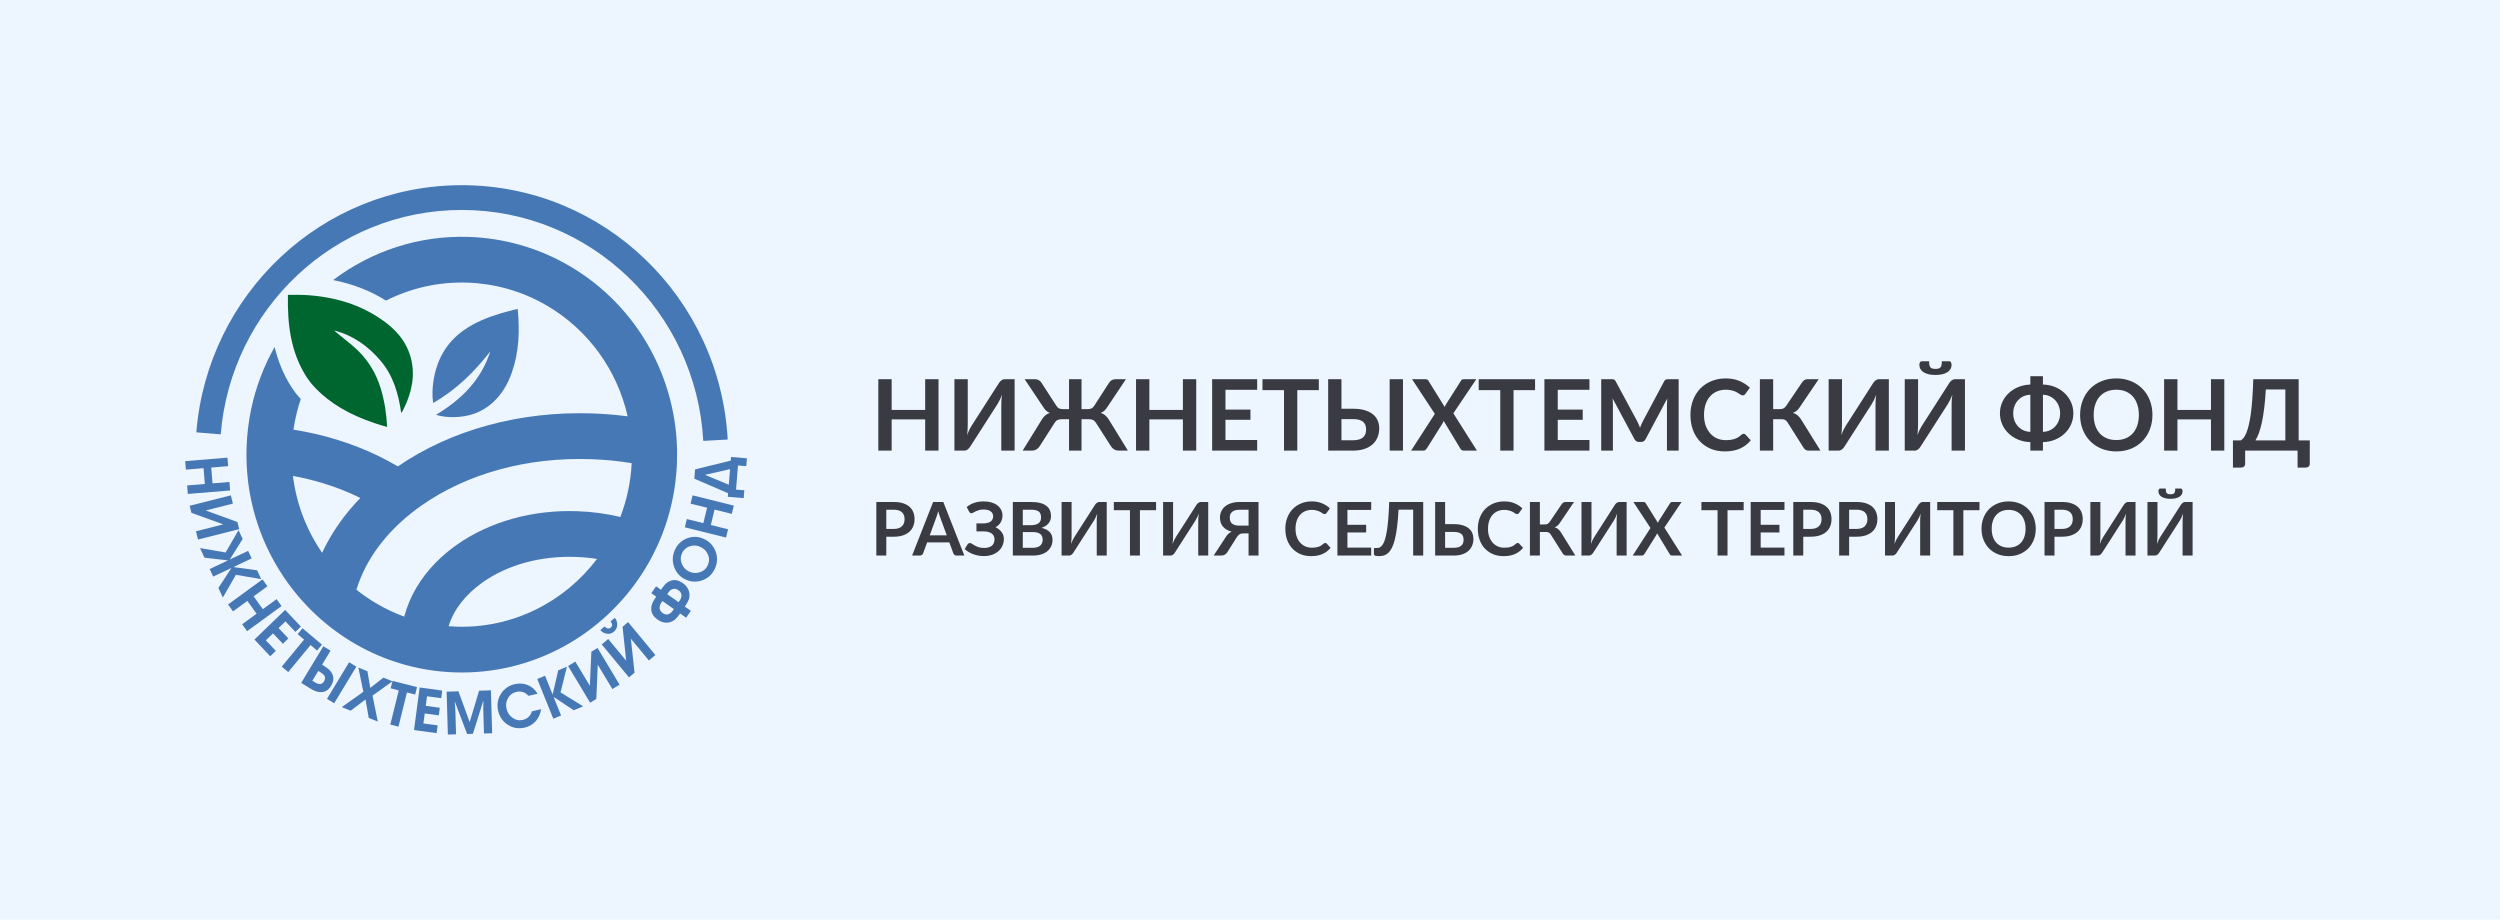 <?xml version="1.0" encoding="UTF-8"?> <svg xmlns="http://www.w3.org/2000/svg" width="405" height="149" viewBox="0 0 405 149" fill="none"><rect width="405" height="149" fill="#EDF5FF"></rect><path d="M109.686 73.064C109.685 72.959 109.683 72.853 109.679 72.748C109.675 72.564 109.669 72.38 109.662 72.197C109.65 71.906 109.635 71.615 109.616 71.324C109.616 71.312 109.615 71.301 109.614 71.289C109.608 71.196 109.602 71.103 109.595 71.01C109.581 70.825 109.566 70.639 109.55 70.455C109.542 70.362 109.534 70.27 109.524 70.178C109.523 70.169 109.522 70.161 109.522 70.153C109.494 69.865 109.462 69.578 109.427 69.293C109.416 69.198 109.404 69.101 109.391 69.006C107.987 58.241 101.741 48.63 92.24 43.077C89.694 41.589 86.968 40.431 84.138 39.641C81.509 38.903 78.78 38.48 76.033 38.382C67.793 38.09 60.109 40.727 53.966 45.371C57.139 45.993 59.974 47.094 62.532 48.697C66.508 46.685 71.025 45.621 75.774 45.789C77.95 45.867 80.108 46.2 82.184 46.784C84.415 47.407 86.565 48.319 88.575 49.494C95.326 53.442 100.001 59.98 101.678 67.446C99.828 67.202 97.95 67.047 96.05 66.979C84.32 66.561 73.12 69.607 64.454 75.56C64.35 75.5 64.247 75.439 64.143 75.379C60.255 73.124 55.946 71.442 51.372 70.357C50.114 70.06 48.836 69.808 47.541 69.603C47.586 69.297 47.635 68.993 47.689 68.69C47.937 67.302 48.283 65.951 48.728 64.643C48.487 64.381 48.252 64.111 48.028 63.835L47.924 63.706C47.692 63.405 47.464 63.084 47.247 62.752C45.872 60.62 45.013 58.394 44.489 56.211C42.731 59.322 41.427 62.736 40.673 66.358C40.264 68.319 40.017 70.344 39.946 72.412C39.928 72.882 39.922 73.356 39.925 73.824C39.941 77.738 40.594 81.513 41.79 85.046C42.207 86.281 42.691 87.484 43.237 88.654C44.014 90.323 44.918 91.921 45.937 93.436C46.131 93.725 46.329 94.011 46.532 94.294C46.663 94.478 46.797 94.662 46.933 94.844C47.124 95.1 47.318 95.354 47.515 95.604C47.663 95.792 47.813 95.979 47.965 96.164C48.117 96.349 48.271 96.532 48.426 96.715C48.53 96.835 48.634 96.956 48.74 97.076C49.055 97.436 49.378 97.789 49.708 98.135C50.675 99.15 51.704 100.109 52.785 101.003C52.822 101.033 52.858 101.063 52.895 101.094C52.986 101.169 53.078 101.243 53.17 101.317C53.243 101.376 53.316 101.434 53.39 101.492C53.52 101.595 53.652 101.697 53.784 101.798C53.869 101.864 53.953 101.928 54.039 101.992C54.379 102.248 54.724 102.498 55.075 102.741C55.337 102.923 55.602 103.103 55.87 103.28C56.138 103.456 56.409 103.628 56.681 103.797C56.772 103.853 56.863 103.91 56.954 103.965C59.12 105.275 61.442 106.356 63.885 107.17C64.3 107.311 64.718 107.442 65.141 107.563C65.24 107.592 65.339 107.621 65.439 107.649C65.491 107.663 65.543 107.678 65.595 107.692C65.751 107.735 65.907 107.777 66.063 107.818C66.249 107.868 66.435 107.914 66.621 107.96C66.735 107.988 66.847 108.015 66.961 108.041C67.697 108.213 68.441 108.361 69.194 108.484C69.283 108.499 69.372 108.514 69.46 108.527C69.749 108.572 70.038 108.614 70.33 108.652C70.363 108.656 70.396 108.66 70.429 108.664C70.45 108.667 70.472 108.67 70.494 108.673C70.543 108.679 70.593 108.685 70.643 108.691C70.682 108.696 70.722 108.701 70.762 108.705C70.872 108.718 70.982 108.73 71.093 108.742C71.179 108.752 71.265 108.761 71.35 108.769C71.436 108.778 71.521 108.786 71.608 108.794C71.671 108.8 71.735 108.806 71.799 108.811C71.884 108.819 71.968 108.826 72.053 108.832C72.249 108.848 72.446 108.862 72.643 108.874C72.817 108.886 72.99 108.895 73.164 108.903C73.301 108.911 73.442 108.917 73.582 108.922C86.261 109.371 97.619 102.884 104.076 92.836C104.407 92.321 104.726 91.796 105.03 91.263C105.107 91.129 105.182 90.996 105.256 90.861C105.321 90.746 105.384 90.629 105.447 90.513C105.544 90.335 105.638 90.155 105.73 89.976C105.789 89.864 105.847 89.751 105.904 89.637C106.123 89.203 106.333 88.765 106.534 88.32C106.574 88.234 106.612 88.148 106.65 88.062C106.657 88.046 106.665 88.03 106.671 88.014C106.691 87.97 106.711 87.925 106.73 87.881C106.843 87.622 106.954 87.359 107.061 87.096C107.093 87.02 107.124 86.944 107.154 86.867C107.156 86.862 107.158 86.859 107.159 86.855C107.191 86.775 107.223 86.695 107.253 86.616C107.304 86.489 107.352 86.362 107.4 86.234L107.401 86.234C108.524 83.258 109.264 80.089 109.552 76.783C109.566 76.626 109.579 76.469 109.591 76.312C109.603 76.155 109.614 75.998 109.623 75.841C109.633 75.683 109.642 75.525 109.65 75.367C109.655 75.263 109.659 75.16 109.662 75.056C109.665 75.002 109.667 74.947 109.668 74.891C109.69 74.281 109.696 73.672 109.686 73.064ZM56.478 82.79C54.728 84.912 53.29 87.179 52.185 89.554C49.685 85.925 48.019 81.675 47.458 77.101C49.124 77.405 50.753 77.801 52.334 78.281C54.438 78.923 56.46 79.72 58.374 80.67C57.706 81.359 57.074 82.067 56.478 82.79ZM73.838 101.515C73.45 101.501 73.061 101.479 72.676 101.447C73.496 98.767 75.394 96.305 78.199 94.332C82.253 91.479 87.617 90.019 93.305 90.222C94.463 90.263 95.602 90.372 96.716 90.546C91.476 97.486 83.104 101.843 73.838 101.515ZM100.495 83.748C98.264 83.217 95.939 82.9 93.562 82.816C86.303 82.557 79.361 84.486 74.016 88.246C72.802 89.101 71.701 90.028 70.713 91.016C68.129 93.609 66.351 96.627 65.486 99.89H65.485C65.318 99.832 65.152 99.768 64.987 99.703C62.349 98.684 59.912 97.266 57.738 95.528C58.495 93.069 59.708 90.712 61.346 88.514C62.781 86.592 64.541 84.789 66.602 83.149C67.128 82.729 67.674 82.32 68.238 81.923C75.668 76.695 85.453 74.018 95.793 74.386C98.014 74.465 100.198 74.681 102.331 75.03C102.183 78.099 101.541 81.027 100.495 83.748Z" fill="#4678B5"></path><path d="M70.171 65.281C73.879 63.167 76.824 60.276 79.431 56.92C77.926 61.6 74.732 64.744 70.623 67.2C71.651 67.509 72.605 67.589 73.566 67.573C75.917 67.535 78.03 66.835 79.809 65.228C81.285 63.895 82.256 62.233 82.912 60.37C84.084 57.037 84.217 53.604 83.864 50.034C82.918 50.283 82.004 50.494 81.108 50.764C79.01 51.397 76.979 52.202 75.169 53.471C72.231 55.532 70.661 58.432 70.184 61.974C70.039 63.052 70.004 64.135 70.171 65.281Z" fill="#4678B5"></path><path d="M46.643 47.772C46.553 52.532 47.078 57.072 49.697 61.125C49.866 61.385 50.044 61.638 50.233 61.881C50.25 61.902 50.267 61.923 50.284 61.945C50.554 62.275 50.841 62.599 51.143 62.914C51.144 62.916 51.146 62.917 51.148 62.919C53.386 65.252 56.506 67.15 60.659 68.541C61.317 68.762 62.001 68.969 62.711 69.164C62.614 67.115 62.315 65.08 61.721 63.063C60.901 60.277 59.406 57.95 57.214 56.082C56.31 55.312 55.378 54.578 54.458 53.828C54.354 53.745 54.248 53.665 54.168 53.546C57.196 54.326 59.606 56.044 61.635 58.42C63.701 60.838 64.532 63.733 64.984 66.804C65.023 66.81 65.063 66.816 65.103 66.822C65.375 66.248 65.675 65.686 65.912 65.098C66.99 62.432 67.283 59.726 66.227 56.975C65.445 54.943 64.048 53.404 62.339 52.139C58.445 49.258 54.005 48.03 49.252 47.779C48.491 47.739 47.725 47.772 46.961 47.772C46.881 47.772 46.798 47.772 46.643 47.772Z" fill="#00662F"></path><path d="M30.428 80.018L30.317 78.641L33.182 78.405L32.975 75.845L30.111 76.08L30 74.703L36.851 74.139L36.962 75.516L34.221 75.742L34.428 78.303L37.168 78.077L37.279 79.454L30.428 80.018Z" fill="#4678B5"></path><path d="M32.078 87.403L31.747 86.064L36.166 84.946L31.011 83.085L30.727 81.932L37.395 80.246L37.727 81.585L33.322 82.699L38.464 84.567L38.748 85.718L32.078 87.403Z" fill="#4678B5"></path><path d="M42.311 93.815L38.216 93.117L36.103 96.803L35.384 95.245L37.493 92.008L34.535 93.407L33.971 92.183L36.929 90.784L33.122 90.345L32.402 88.787L36.548 89.503L38.646 85.878L39.309 87.314L37.231 90.641L40.198 89.238L40.764 90.463L37.798 91.866L41.654 92.389L42.311 93.815Z" fill="#4678B5"></path><path d="M40.029 102.25L39.231 101.129L41.562 99.429L40.076 97.345L37.746 99.046L36.947 97.925L42.522 93.857L43.32 94.977L41.09 96.604L42.576 98.688L44.806 97.061L45.604 98.18L40.029 102.25Z" fill="#4678B5"></path><path d="M43.772 106.312L41.221 103.608L46.192 98.806L48.744 101.509L47.853 102.37L46.244 100.666L45.126 101.746L46.714 103.429L45.824 104.29L44.235 102.607L43.069 103.734L44.678 105.439L43.772 106.312Z" fill="#4678B5"></path><path d="M51.364 105.387L50.31 104.495L46.693 108.877L45.645 107.992L49.261 103.61L48.221 102.731L49.011 101.775L52.154 104.431L51.364 105.387Z" fill="#4678B5"></path><path d="M53.631 111.106C53.256 111.727 52.76 112.066 52.144 112.122C51.6 112.17 51.011 111.997 50.375 111.604L48.795 110.627L52.383 104.695L53.548 105.415L52.182 107.673C52.76 108.03 53.16 108.322 53.38 108.55C54.118 109.309 54.202 110.162 53.631 111.106ZM52.485 110.391C52.673 110.08 52.712 109.799 52.599 109.55C52.504 109.348 52.29 109.144 51.956 108.937L51.563 108.694L50.601 110.284L50.994 110.527C51.677 110.95 52.175 110.904 52.485 110.391ZM54.137 113.933L52.972 113.213L56.559 107.281L57.724 108.001L54.137 113.933Z" fill="#4678B5"></path><path d="M61.204 116.894L59.739 116.307L59.207 113.311L56.81 115.132L55.364 114.553L58.863 112.071L58.056 108.152L59.521 108.74L59.983 111.439L62.112 109.778L63.586 110.369L60.347 112.686L61.204 116.894Z" fill="#4678B5"></path><path d="M67.258 112.518L65.925 112.18L64.553 117.717L63.228 117.382L64.6 111.845L63.285 111.512L63.585 110.303L67.558 111.311L67.258 112.518Z" fill="#4678B5"></path><path d="M70.734 118.764L67.073 118.27L67.982 111.377L71.645 111.872L71.482 113.107L69.174 112.795L68.969 114.347L71.249 114.655L71.087 115.89L68.806 115.582L68.593 117.2L70.902 117.511L70.734 118.764Z" fill="#4678B5"></path><path d="M79.529 111.837L79.73 118.788L78.403 118.827L78.289 114.898C78.285 114.743 78.287 114.517 78.298 114.216C78.309 113.916 78.312 113.693 78.308 113.544L78.289 113.545L76.609 118.88L75.674 118.908L73.689 113.681L73.67 113.682C73.675 113.831 73.691 114.053 73.718 114.352C73.745 114.65 73.762 114.877 73.766 115.032L73.88 118.961L72.553 119L72.352 112.049L74.264 111.992L76.085 116.977L77.615 111.893L79.529 111.837Z" fill="#4678B5"></path><path d="M87.653 114.891C87.543 115.649 87.257 116.294 86.792 116.823C86.327 117.353 85.729 117.703 84.996 117.872C84.009 118.1 83.102 117.949 82.275 117.42C81.448 116.892 80.921 116.128 80.695 115.13C80.475 114.151 80.625 113.246 81.146 112.416C81.667 111.586 82.411 111.059 83.379 110.835C84.136 110.66 84.844 110.709 85.503 110.979C86.161 111.25 86.69 111.72 87.088 112.387L85.617 112.726C85.064 112.128 84.409 111.915 83.652 112.09C83.05 112.229 82.599 112.562 82.297 113.091C81.995 113.62 81.914 114.192 82.052 114.807C82.191 115.422 82.51 115.91 83.009 116.27C83.525 116.647 84.084 116.766 84.686 116.627C85.449 116.45 85.942 115.987 86.164 115.235L87.653 114.891Z" fill="#4678B5"></path><path d="M91.846 108.004L90.802 112.163L94.475 114.429L92.942 115.063L89.679 112.895L90.895 115.909L89.632 116.431L87.033 109.993L88.297 109.471L89.524 112.512L90.436 108.588L91.846 108.004Z" fill="#4678B5"></path><path d="M100.369 110.91L99.202 111.627L96.838 107.689L96.606 113.221L95.603 113.838L92.035 107.894L93.202 107.177L95.558 111.102L95.8 105.581L96.802 104.966L100.369 110.91Z" fill="#4678B5"></path><path d="M99.6 100.087C99.882 100.428 100.012 100.815 99.989 101.25C99.967 101.685 99.788 102.044 99.451 102.33C99.12 102.611 98.74 102.722 98.314 102.664C97.887 102.605 97.535 102.408 97.257 102.072L97.945 101.489C98.084 101.656 98.238 101.761 98.406 101.804C98.596 101.853 98.769 101.811 98.925 101.679C99.247 101.406 99.242 101.07 98.912 100.669L99.6 100.087ZM106.169 106.112L105.122 106.999L102.198 103.467L102.795 108.971L101.895 109.734L97.481 104.402L98.527 103.515L101.442 107.036L100.856 101.541L101.755 100.78L106.169 106.112Z" fill="#4678B5"></path><path d="M105.513 96.096L106.282 94.979L107.081 95.542L107.333 95.177C107.766 94.549 108.258 94.166 108.81 94.029C109.392 93.882 109.988 94.025 110.6 94.455C111.033 94.761 111.342 95.124 111.526 95.544C111.719 95.995 111.753 96.469 111.626 96.969C111.542 97.294 111.314 97.726 110.942 98.265L111.922 98.955L111.152 100.072L110.173 99.382C109.805 99.916 109.485 100.278 109.213 100.472C108.794 100.765 108.342 100.898 107.857 100.869C107.4 100.845 106.955 100.68 106.522 100.375C105.916 99.948 105.578 99.431 105.508 98.824C105.447 98.248 105.631 97.647 106.061 97.024L106.312 96.66L105.513 96.096ZM107.143 97.632C106.929 97.941 106.835 98.242 106.859 98.531C106.892 98.844 107.056 99.103 107.353 99.312C107.66 99.529 107.955 99.596 108.238 99.515C108.521 99.434 108.772 99.236 108.989 98.921L109.163 98.669L107.322 97.371L107.143 97.632ZM108.271 95.995L108.092 96.255L109.932 97.552L110.105 97.3C110.322 96.985 110.419 96.68 110.396 96.382C110.373 96.086 110.208 95.829 109.901 95.612C109.599 95.4 109.307 95.332 109.022 95.408C108.739 95.484 108.488 95.68 108.271 95.995Z" fill="#4678B5"></path><path d="M113.998 87.294C114.917 87.706 115.555 88.372 115.912 89.292C116.267 90.212 116.242 91.137 115.835 92.067C115.433 92.986 114.771 93.623 113.85 93.977C112.929 94.333 112.015 94.307 111.107 93.9C110.205 93.495 109.58 92.828 109.233 91.898C108.885 90.967 108.91 90.046 109.31 89.133C109.712 88.214 110.368 87.577 111.275 87.22C112.182 86.862 113.091 86.887 113.998 87.294ZM113.425 88.579C112.86 88.326 112.288 88.302 111.707 88.507C111.127 88.711 110.713 89.097 110.465 89.662C110.22 90.221 110.22 90.79 110.465 91.368C110.71 91.945 111.111 92.36 111.67 92.61C112.234 92.863 112.814 92.89 113.409 92.692C114.003 92.493 114.425 92.112 114.672 91.547C114.93 90.959 114.931 90.378 114.673 89.804C114.429 89.25 114.012 88.842 113.425 88.579Z" fill="#4678B5"></path><path d="M118.877 81.908L118.551 83.249L115.76 82.555L115.153 85.05L117.945 85.744L117.619 87.086L110.943 85.424L111.269 84.084L113.939 84.748L114.545 82.253L111.875 81.589L112.201 80.247L118.877 81.908Z" fill="#4678B5"></path><path d="M121 74.245L120.897 75.516L119.555 75.405L119.238 79.313L120.58 79.424L120.476 80.695L117.907 80.481L117.954 79.904L112.483 77.549L112.606 76.038L118.383 74.62L118.431 74.032L121 74.245ZM118.271 75.998L114.208 76.927L118.066 78.524L118.271 75.998Z" fill="#4678B5"></path><path fill-rule="evenodd" clip-rule="evenodd" d="M74.807 34.013C54.261 34.013 37.407 50.012 35.757 70.366L31.804 70.038C33.621 47.619 52.179 30 74.807 30C97.825 30 116.633 48.234 117.889 71.204L113.929 71.425C112.788 50.57 95.708 34.013 74.807 34.013Z" fill="#4678B5"></path><path d="M152.04 61.432V73H149.88V67.944H144.448V73H142.288V61.432H144.448V66.408H149.88V61.432H152.04ZM164.368 61.432V73H162.208V65.752C162.208 65.48 162.213 65.195 162.224 64.896C162.24 64.597 162.272 64.28 162.32 63.944C162.213 64.243 162.096 64.52 161.968 64.776C161.845 65.027 161.725 65.248 161.608 65.44L157.184 72.336C157.136 72.416 157.077 72.496 157.008 72.576C156.944 72.656 156.872 72.728 156.792 72.792C156.712 72.851 156.624 72.901 156.528 72.944C156.432 72.981 156.333 73 156.232 73H154.616V61.432H156.776V68.68C156.776 68.952 156.768 69.24 156.752 69.544C156.741 69.843 156.712 70.16 156.664 70.496C156.771 70.197 156.885 69.92 157.008 69.664C157.136 69.408 157.261 69.184 157.384 68.992L161.8 62.096C161.848 62.016 161.904 61.936 161.968 61.856C162.037 61.776 162.112 61.707 162.192 61.648C162.272 61.584 162.357 61.533 162.448 61.496C162.544 61.453 162.645 61.432 162.752 61.432H164.368ZM182.72 73H181.288C180.974 73 180.704 72.933 180.48 72.8C180.262 72.661 180.086 72.48 179.952 72.256L177.584 68.552C177.44 68.317 177.28 68.152 177.104 68.056C176.928 67.96 176.704 67.912 176.432 67.912H175.208V73H173.184V67.912H171.96C171.694 67.912 171.47 67.96 171.288 68.056C171.112 68.152 170.955 68.317 170.816 68.552L168.448 72.256C168.315 72.48 168.136 72.661 167.912 72.8C167.688 72.933 167.422 73 167.112 73H165.672L168.696 68.096C168.883 67.771 169.086 67.512 169.304 67.32C169.528 67.128 169.782 66.984 170.064 66.888C169.83 66.797 169.627 66.672 169.456 66.512C169.291 66.347 169.131 66.141 168.976 65.896L165.992 61.432H167.696C167.915 61.432 168.115 61.485 168.296 61.592C168.483 61.699 168.632 61.848 168.744 62.04L171.112 65.704C171.256 65.939 171.414 66.093 171.584 66.168C171.755 66.243 171.95 66.28 172.168 66.28H173.184V61.432H175.208V66.28H176.232C176.451 66.28 176.643 66.243 176.808 66.168C176.979 66.093 177.139 65.939 177.288 65.704L179.648 62.04C179.76 61.848 179.907 61.699 180.088 61.592C180.275 61.485 180.48 61.432 180.704 61.432H182.4L179.416 65.896C179.262 66.141 179.102 66.347 178.936 66.512C178.771 66.672 178.568 66.797 178.328 66.888C178.616 66.984 178.87 67.128 179.088 67.32C179.312 67.512 179.518 67.771 179.704 68.096L182.72 73ZM193.79 61.432V73H191.63V67.944H186.198V73H184.038V61.432H186.198V66.408H191.63V61.432H193.79ZM198.526 63.144V66.352H202.574V68.008H198.526V71.28H203.662V73H196.366V61.432H203.662V63.144H198.526ZM213.649 63.2H210.161V73H208.009V63.2H204.521V61.432H213.649V63.2ZM219.195 71.32C219.595 71.32 219.928 71.277 220.195 71.192C220.467 71.101 220.686 70.979 220.851 70.824C221.016 70.669 221.134 70.488 221.203 70.28C221.272 70.072 221.307 69.848 221.307 69.608C221.307 69.347 221.272 69.109 221.203 68.896C221.134 68.683 221.016 68.504 220.851 68.36C220.686 68.211 220.47 68.096 220.203 68.016C219.936 67.936 219.603 67.896 219.203 67.896H217.315V71.32H219.195ZM219.203 66.216C219.955 66.216 220.598 66.299 221.131 66.464C221.67 66.629 222.107 66.856 222.443 67.144C222.784 67.427 223.035 67.763 223.195 68.152C223.355 68.536 223.435 68.949 223.435 69.392C223.435 69.936 223.339 70.429 223.147 70.872C222.96 71.315 222.686 71.696 222.323 72.016C221.96 72.331 221.515 72.573 220.987 72.744C220.464 72.915 219.867 73 219.195 73H215.163V61.432H217.315V66.216H219.203ZM227.283 73H225.123V61.432H227.283V73ZM239.266 73H237.122C236.973 73 236.853 72.963 236.762 72.888C236.677 72.813 236.607 72.728 236.554 72.632L233.874 68.192C233.831 68.325 233.781 68.44 233.722 68.536L231.154 72.632C231.09 72.723 231.015 72.808 230.93 72.888C230.85 72.963 230.743 73 230.61 73H228.602L232.442 67.048L228.754 61.432H230.898C231.047 61.432 231.154 61.453 231.218 61.496C231.287 61.533 231.351 61.597 231.41 61.688L234.042 65.928C234.095 65.795 234.159 65.661 234.234 65.528L236.65 61.728C236.709 61.627 236.773 61.552 236.842 61.504C236.911 61.456 236.999 61.432 237.106 61.432H239.162L235.442 66.96L239.266 73ZM248.681 63.2H245.193V73H243.041V63.2H239.553V61.432H248.681V63.2ZM252.354 63.144V66.352H256.402V68.008H252.354V71.28H257.49V73H250.194V61.432H257.49V63.144H252.354ZM271.941 61.432V73H270.045V65.528C270.045 65.229 270.061 64.907 270.093 64.56L266.597 71.128C266.432 71.443 266.179 71.6 265.837 71.6H265.533C265.192 71.6 264.939 71.443 264.773 71.128L261.237 64.536C261.253 64.712 261.267 64.885 261.277 65.056C261.288 65.227 261.293 65.384 261.293 65.528V73H259.397V61.432H261.021C261.117 61.432 261.2 61.435 261.269 61.44C261.339 61.445 261.4 61.459 261.453 61.48C261.512 61.501 261.563 61.536 261.605 61.584C261.653 61.632 261.699 61.696 261.741 61.776L265.205 68.2C265.296 68.371 265.379 68.547 265.453 68.728C265.533 68.909 265.611 69.096 265.685 69.288C265.76 69.091 265.837 68.901 265.917 68.72C265.997 68.533 266.083 68.355 266.173 68.184L269.589 61.776C269.632 61.696 269.677 61.632 269.725 61.584C269.773 61.536 269.824 61.501 269.877 61.48C269.936 61.459 270 61.445 270.069 61.44C270.139 61.435 270.221 61.432 270.317 61.432H271.941ZM282.466 70.272C282.584 70.272 282.688 70.317 282.778 70.408L283.626 71.328C283.157 71.909 282.578 72.355 281.89 72.664C281.208 72.973 280.386 73.128 279.426 73.128C278.568 73.128 277.794 72.981 277.106 72.688C276.424 72.395 275.84 71.987 275.354 71.464C274.869 70.941 274.496 70.317 274.234 69.592C273.978 68.867 273.85 68.075 273.85 67.216C273.85 66.347 273.989 65.552 274.266 64.832C274.544 64.107 274.933 63.483 275.434 62.96C275.941 62.437 276.544 62.032 277.242 61.744C277.941 61.451 278.714 61.304 279.562 61.304C280.405 61.304 281.152 61.443 281.802 61.72C282.458 61.997 283.016 62.36 283.474 62.808L282.754 63.808C282.712 63.872 282.656 63.928 282.586 63.976C282.522 64.024 282.432 64.048 282.314 64.048C282.234 64.048 282.152 64.027 282.066 63.984C281.981 63.936 281.888 63.88 281.786 63.816C281.685 63.747 281.568 63.672 281.434 63.592C281.301 63.512 281.146 63.44 280.97 63.376C280.794 63.307 280.589 63.251 280.354 63.208C280.125 63.16 279.858 63.136 279.554 63.136C279.037 63.136 278.562 63.229 278.13 63.416C277.704 63.597 277.336 63.864 277.026 64.216C276.717 64.563 276.477 64.989 276.306 65.496C276.136 65.997 276.05 66.571 276.05 67.216C276.05 67.867 276.141 68.445 276.322 68.952C276.509 69.459 276.76 69.885 277.074 70.232C277.389 70.579 277.76 70.845 278.186 71.032C278.613 71.213 279.072 71.304 279.562 71.304C279.856 71.304 280.12 71.288 280.354 71.256C280.594 71.224 280.813 71.173 281.01 71.104C281.213 71.035 281.402 70.947 281.578 70.84C281.76 70.728 281.938 70.592 282.114 70.432C282.168 70.384 282.224 70.347 282.282 70.32C282.341 70.288 282.402 70.272 282.466 70.272ZM294.917 73H292.965C292.762 73 292.591 72.947 292.453 72.84C292.319 72.733 292.194 72.576 292.076 72.368L289.613 68.48C289.549 68.368 289.479 68.277 289.405 68.208C289.335 68.133 289.258 68.075 289.173 68.032C289.093 67.984 288.999 67.952 288.893 67.936C288.791 67.92 288.674 67.912 288.541 67.912H287.253V73H285.101V61.432H287.253V66.28H288.341C288.559 66.28 288.749 66.243 288.909 66.168C289.069 66.093 289.218 65.955 289.357 65.752L291.892 62.008C291.999 61.837 292.125 61.699 292.269 61.592C292.413 61.485 292.586 61.432 292.789 61.432H294.629L291.485 66.072C291.351 66.275 291.197 66.443 291.021 66.576C290.845 66.709 290.65 66.813 290.437 66.888C290.757 66.979 291.026 67.123 291.245 67.32C291.469 67.512 291.682 67.779 291.885 68.12L294.917 73ZM305.993 61.432V73H303.833V65.752C303.833 65.48 303.838 65.195 303.849 64.896C303.865 64.597 303.897 64.28 303.945 63.944C303.838 64.243 303.721 64.52 303.593 64.776C303.47 65.027 303.35 65.248 303.233 65.44L298.809 72.336C298.761 72.416 298.702 72.496 298.633 72.576C298.569 72.656 298.497 72.728 298.417 72.792C298.337 72.851 298.249 72.901 298.153 72.944C298.057 72.981 297.958 73 297.857 73H296.241V61.432H298.401V68.68C298.401 68.952 298.393 69.24 298.377 69.544C298.366 69.843 298.337 70.16 298.289 70.496C298.396 70.197 298.51 69.92 298.633 69.664C298.761 69.408 298.886 69.184 299.009 68.992L303.425 62.096C303.473 62.016 303.529 61.936 303.593 61.856C303.662 61.776 303.737 61.707 303.817 61.648C303.897 61.584 303.982 61.533 304.073 61.496C304.169 61.453 304.27 61.432 304.377 61.432H305.993ZM318.321 61.432V73H316.161V65.752C316.161 65.48 316.167 65.195 316.177 64.896C316.193 64.597 316.225 64.28 316.273 63.944C316.167 64.243 316.049 64.52 315.921 64.776C315.799 65.027 315.679 65.248 315.561 65.44L311.137 72.336C311.089 72.416 311.031 72.496 310.961 72.576C310.897 72.656 310.825 72.728 310.745 72.792C310.665 72.851 310.577 72.901 310.481 72.944C310.385 72.981 310.287 73 310.185 73H308.569V61.432H310.729V68.68C310.729 68.952 310.721 69.24 310.705 69.544C310.695 69.843 310.665 70.16 310.617 70.496C310.724 70.197 310.839 69.92 310.961 69.664C311.089 69.408 311.215 69.184 311.337 68.992L315.753 62.096C315.801 62.016 315.857 61.936 315.921 61.856C315.991 61.776 316.065 61.707 316.145 61.648C316.225 61.584 316.311 61.533 316.401 61.496C316.497 61.453 316.599 61.432 316.705 61.432H318.321ZM313.545 59.76C313.743 59.76 313.908 59.741 314.041 59.704C314.175 59.667 314.281 59.603 314.361 59.512C314.441 59.416 314.497 59.288 314.529 59.128C314.561 58.968 314.577 58.765 314.577 58.52H315.745C315.884 58.52 315.985 58.579 316.049 58.696C316.119 58.813 316.153 58.941 316.153 59.08C316.153 59.352 316.092 59.592 315.969 59.8C315.847 60.008 315.671 60.181 315.441 60.32C315.212 60.459 314.937 60.565 314.617 60.64C314.297 60.709 313.94 60.744 313.545 60.744C313.151 60.744 312.793 60.709 312.473 60.64C312.153 60.565 311.879 60.459 311.649 60.32C311.42 60.181 311.244 60.008 311.121 59.8C310.999 59.592 310.937 59.352 310.937 59.08C310.937 58.941 310.969 58.813 311.033 58.696C311.103 58.579 311.207 58.52 311.345 58.52H312.513C312.513 58.765 312.529 58.968 312.561 59.128C312.593 59.288 312.649 59.416 312.729 59.512C312.809 59.603 312.913 59.667 313.041 59.704C313.175 59.741 313.343 59.76 313.545 59.76ZM330.956 69.96C331.367 69.949 331.743 69.864 332.084 69.704C332.425 69.544 332.719 69.331 332.964 69.064C333.209 68.792 333.399 68.477 333.532 68.12C333.671 67.757 333.74 67.368 333.74 66.952C333.74 66.547 333.671 66.165 333.532 65.808C333.399 65.445 333.209 65.128 332.964 64.856C332.719 64.584 332.425 64.368 332.084 64.208C331.743 64.048 331.367 63.963 330.956 63.952V69.96ZM328.916 63.952C328.5 63.963 328.121 64.048 327.78 64.208C327.444 64.368 327.153 64.584 326.908 64.856C326.663 65.128 326.473 65.445 326.34 65.808C326.207 66.165 326.14 66.547 326.14 66.952C326.14 67.368 326.207 67.757 326.34 68.12C326.473 68.477 326.663 68.792 326.908 69.064C327.153 69.331 327.444 69.544 327.78 69.704C328.121 69.864 328.5 69.949 328.916 69.96V63.952ZM330.956 62.296C331.676 62.317 332.337 62.453 332.94 62.704C333.543 62.955 334.06 63.291 334.492 63.712C334.929 64.133 335.271 64.621 335.516 65.176C335.761 65.731 335.884 66.323 335.884 66.952C335.884 67.587 335.761 68.184 335.516 68.744C335.271 69.299 334.929 69.787 334.492 70.208C334.06 70.629 333.543 70.965 332.94 71.216C332.337 71.467 331.676 71.603 330.956 71.624V73H328.916V71.624C328.201 71.603 327.543 71.467 326.94 71.216C326.337 70.96 325.817 70.624 325.38 70.208C324.943 69.787 324.601 69.299 324.356 68.744C324.111 68.184 323.988 67.587 323.988 66.952C323.988 66.323 324.111 65.731 324.356 65.176C324.601 64.621 324.943 64.136 325.38 63.72C325.817 63.299 326.337 62.963 326.94 62.712C327.543 62.461 328.201 62.323 328.916 62.296V60.944H330.956V62.296ZM348.695 67.216C348.695 68.064 348.554 68.851 348.271 69.576C347.994 70.296 347.599 70.92 347.087 71.448C346.575 71.976 345.959 72.389 345.239 72.688C344.519 72.981 343.719 73.128 342.839 73.128C341.964 73.128 341.167 72.981 340.447 72.688C339.727 72.389 339.108 71.976 338.591 71.448C338.079 70.92 337.682 70.296 337.399 69.576C337.116 68.851 336.975 68.064 336.975 67.216C336.975 66.368 337.116 65.584 337.399 64.864C337.682 64.139 338.079 63.512 338.591 62.984C339.108 62.456 339.727 62.045 340.447 61.752C341.167 61.453 341.964 61.304 342.839 61.304C343.426 61.304 343.978 61.373 344.495 61.512C345.012 61.645 345.487 61.837 345.919 62.088C346.351 62.333 346.738 62.635 347.079 62.992C347.426 63.344 347.719 63.739 347.959 64.176C348.199 64.613 348.38 65.088 348.503 65.6C348.631 66.112 348.695 66.651 348.695 67.216ZM346.495 67.216C346.495 66.581 346.41 66.013 346.239 65.512C346.068 65.005 345.826 64.576 345.511 64.224C345.196 63.872 344.812 63.603 344.359 63.416C343.911 63.229 343.404 63.136 342.839 63.136C342.274 63.136 341.764 63.229 341.311 63.416C340.863 63.603 340.479 63.872 340.159 64.224C339.844 64.576 339.602 65.005 339.431 65.512C339.26 66.013 339.175 66.581 339.175 67.216C339.175 67.851 339.26 68.421 339.431 68.928C339.602 69.429 339.844 69.856 340.159 70.208C340.479 70.555 340.863 70.821 341.311 71.008C341.764 71.195 342.274 71.288 342.839 71.288C343.404 71.288 343.911 71.195 344.359 71.008C344.812 70.821 345.196 70.555 345.511 70.208C345.826 69.856 346.068 69.429 346.239 68.928C346.41 68.421 346.495 67.851 346.495 67.216ZM360.337 61.432V73H358.177V67.944H352.745V73H350.585V61.432H352.745V66.408H358.177V61.432H360.337ZM370.225 71.344V63.088H367.065C367.001 64.224 366.913 65.232 366.801 66.112C366.694 66.992 366.569 67.765 366.425 68.432C366.281 69.099 366.121 69.669 365.945 70.144C365.769 70.619 365.58 71.019 365.377 71.344H370.225ZM374.185 71.344V75.136C374.185 75.323 374.121 75.472 373.993 75.584C373.87 75.696 373.708 75.752 373.505 75.752H372.209V73H363.713V75.136C363.713 75.323 363.649 75.472 363.521 75.584C363.398 75.696 363.236 75.752 363.033 75.752H361.737V71.344H363.001C363.15 71.264 363.297 71.136 363.441 70.96C363.59 70.784 363.734 70.536 363.873 70.216C364.012 69.896 364.142 69.491 364.265 69C364.393 68.509 364.508 67.912 364.609 67.208C364.71 66.499 364.796 65.669 364.865 64.72C364.94 63.771 364.996 62.675 365.033 61.432H372.385V71.344H374.185Z" fill="#3A3B42"></path><path d="M144.786 85.686C145.082 85.686 145.34 85.65 145.56 85.578C145.78 85.502 145.962 85.396 146.106 85.26C146.254 85.12 146.364 84.952 146.436 84.756C146.508 84.556 146.544 84.334 146.544 84.09C146.544 83.858 146.508 83.648 146.436 83.46C146.364 83.272 146.256 83.112 146.112 82.98C145.968 82.848 145.786 82.748 145.566 82.68C145.346 82.608 145.086 82.572 144.786 82.572H143.58V85.686H144.786ZM144.786 81.324C145.366 81.324 145.868 81.392 146.292 81.528C146.716 81.664 147.066 81.854 147.342 82.098C147.618 82.342 147.822 82.634 147.954 82.974C148.09 83.314 148.158 83.686 148.158 84.09C148.158 84.51 148.088 84.896 147.948 85.248C147.808 85.596 147.598 85.896 147.318 86.148C147.038 86.4 146.686 86.596 146.262 86.736C145.842 86.876 145.35 86.946 144.786 86.946H143.58V90H141.966V81.324H144.786ZM153.376 86.724L152.32 83.838C152.268 83.71 152.214 83.558 152.158 83.382C152.102 83.206 152.046 83.016 151.99 82.812C151.938 83.016 151.884 83.208 151.828 83.388C151.772 83.564 151.718 83.718 151.666 83.85L150.616 86.724H153.376ZM156.226 90H154.978C154.838 90 154.724 89.966 154.636 89.898C154.548 89.826 154.482 89.738 154.438 89.634L153.79 87.864H150.196L149.548 89.634C149.516 89.726 149.454 89.81 149.362 89.886C149.27 89.962 149.154 90 149.014 90H147.76L151.168 81.324H152.818L156.226 90ZM156.609 82.14C156.945 81.852 157.343 81.628 157.803 81.468C158.267 81.308 158.781 81.228 159.345 81.228C159.813 81.228 160.235 81.284 160.611 81.396C160.991 81.508 161.313 81.666 161.577 81.87C161.841 82.07 162.043 82.31 162.183 82.59C162.327 82.866 162.399 83.17 162.399 83.502C162.399 83.91 162.305 84.28 162.117 84.612C161.933 84.94 161.653 85.206 161.277 85.41C161.477 85.506 161.659 85.62 161.823 85.752C161.991 85.88 162.133 86.024 162.249 86.184C162.369 86.34 162.461 86.51 162.525 86.694C162.593 86.878 162.627 87.074 162.627 87.282C162.627 87.674 162.553 88.04 162.405 88.38C162.261 88.72 162.049 89.016 161.769 89.268C161.493 89.52 161.153 89.72 160.749 89.868C160.345 90.012 159.883 90.084 159.363 90.084C159.059 90.084 158.761 90.056 158.469 90C158.181 89.948 157.905 89.872 157.641 89.772C157.377 89.672 157.129 89.552 156.897 89.412C156.665 89.272 156.459 89.116 156.279 88.944L156.753 88.17C156.797 88.114 156.849 88.068 156.909 88.032C156.973 87.992 157.043 87.972 157.119 87.972C157.223 87.972 157.337 88.014 157.461 88.098C157.585 88.178 157.735 88.268 157.911 88.368C158.087 88.468 158.295 88.56 158.535 88.644C158.779 88.724 159.071 88.764 159.411 88.764C159.951 88.764 160.369 88.648 160.665 88.416C160.961 88.184 161.109 87.828 161.109 87.348C161.109 87.152 161.069 86.976 160.989 86.82C160.909 86.664 160.795 86.532 160.647 86.424C160.499 86.316 160.319 86.234 160.107 86.178C159.899 86.118 159.667 86.088 159.411 86.088H158.187L158.181 84.792H159.297C159.797 84.792 160.187 84.694 160.467 84.498C160.751 84.298 160.893 84.01 160.893 83.634C160.893 83.302 160.759 83.038 160.491 82.842C160.227 82.642 159.843 82.542 159.339 82.542C159.047 82.542 158.795 82.574 158.583 82.638C158.375 82.702 158.193 82.772 158.037 82.848C157.885 82.92 157.755 82.988 157.647 83.052C157.543 83.116 157.449 83.148 157.365 83.148C157.285 83.148 157.217 83.128 157.161 83.088C157.105 83.048 157.053 82.988 157.005 82.908L156.609 82.14ZM167.325 88.74C167.625 88.74 167.877 88.704 168.081 88.632C168.285 88.56 168.447 88.464 168.567 88.344C168.691 88.224 168.779 88.084 168.831 87.924C168.887 87.764 168.915 87.594 168.915 87.414C168.915 87.226 168.885 87.058 168.825 86.91C168.765 86.758 168.671 86.63 168.543 86.526C168.415 86.418 168.249 86.336 168.045 86.28C167.845 86.224 167.603 86.196 167.319 86.196H165.693V88.74H167.325ZM165.693 82.572V85.08H166.977C167.529 85.08 167.945 84.98 168.225 84.78C168.509 84.58 168.651 84.262 168.651 83.826C168.651 83.374 168.523 83.052 168.267 82.86C168.011 82.668 167.611 82.572 167.067 82.572H165.693ZM167.067 81.324C167.635 81.324 168.121 81.378 168.525 81.486C168.929 81.594 169.259 81.748 169.515 81.948C169.775 82.148 169.965 82.39 170.085 82.674C170.205 82.958 170.265 83.278 170.265 83.634C170.265 83.838 170.235 84.034 170.175 84.222C170.115 84.406 170.021 84.58 169.893 84.744C169.769 84.904 169.609 85.05 169.413 85.182C169.221 85.314 168.991 85.426 168.723 85.518C169.915 85.786 170.511 86.43 170.511 87.45C170.511 87.818 170.441 88.158 170.301 88.47C170.161 88.782 169.957 89.052 169.689 89.28C169.421 89.504 169.091 89.68 168.699 89.808C168.307 89.936 167.859 90 167.355 90H164.079V81.324H167.067ZM179.292 81.324V90H177.672V84.564C177.672 84.36 177.676 84.146 177.684 83.922C177.696 83.698 177.72 83.46 177.756 83.208C177.676 83.432 177.588 83.64 177.492 83.832C177.4 84.02 177.31 84.186 177.222 84.33L173.904 89.502C173.868 89.562 173.824 89.622 173.772 89.682C173.724 89.742 173.67 89.796 173.61 89.844C173.55 89.888 173.484 89.926 173.412 89.958C173.34 89.986 173.266 90 173.19 90H171.978V81.324H173.598V86.76C173.598 86.964 173.592 87.18 173.58 87.408C173.572 87.632 173.55 87.87 173.514 88.122C173.594 87.898 173.68 87.69 173.772 87.498C173.868 87.306 173.962 87.138 174.054 86.994L177.366 81.822C177.402 81.762 177.444 81.702 177.492 81.642C177.544 81.582 177.6 81.53 177.66 81.486C177.72 81.438 177.784 81.4 177.852 81.372C177.924 81.34 178 81.324 178.08 81.324H179.292ZM187.284 82.65H184.668V90H183.054V82.65H180.438V81.324H187.284V82.65ZM195.733 81.324V90H194.113V84.564C194.113 84.36 194.117 84.146 194.125 83.922C194.137 83.698 194.161 83.46 194.197 83.208C194.117 83.432 194.029 83.64 193.933 83.832C193.841 84.02 193.751 84.186 193.663 84.33L190.345 89.502C190.309 89.562 190.265 89.622 190.213 89.682C190.165 89.742 190.111 89.796 190.051 89.844C189.991 89.888 189.925 89.926 189.853 89.958C189.781 89.986 189.707 90 189.631 90H188.419V81.324H190.039V86.76C190.039 86.964 190.033 87.18 190.021 87.408C190.013 87.632 189.991 87.87 189.955 88.122C190.035 87.898 190.121 87.69 190.213 87.498C190.309 87.306 190.403 87.138 190.495 86.994L193.807 81.822C193.843 81.762 193.885 81.702 193.933 81.642C193.985 81.582 194.041 81.53 194.101 81.486C194.161 81.438 194.225 81.4 194.293 81.372C194.365 81.34 194.441 81.324 194.521 81.324H195.733ZM202.267 85.152V82.578H200.809C200.509 82.578 200.257 82.612 200.053 82.68C199.853 82.744 199.691 82.834 199.567 82.95C199.447 83.066 199.359 83.202 199.303 83.358C199.251 83.51 199.225 83.676 199.225 83.856C199.225 84.052 199.251 84.23 199.303 84.39C199.355 84.55 199.443 84.686 199.567 84.798C199.691 84.91 199.853 84.998 200.053 85.062C200.257 85.122 200.509 85.152 200.809 85.152H202.267ZM203.881 90H202.267V86.412H201.379C201.283 86.412 201.189 86.422 201.097 86.442C201.009 86.458 200.923 86.49 200.839 86.538C200.759 86.582 200.679 86.644 200.599 86.724C200.519 86.8 200.441 86.9 200.365 87.024L198.835 89.442C198.735 89.61 198.601 89.746 198.433 89.85C198.265 89.95 198.065 90 197.833 90H196.615L198.607 86.952C198.847 86.568 199.153 86.294 199.525 86.13C199.205 86.046 198.925 85.932 198.685 85.788C198.449 85.644 198.253 85.476 198.097 85.284C197.941 85.088 197.825 84.872 197.749 84.636C197.673 84.396 197.635 84.14 197.635 83.868C197.635 83.496 197.705 83.154 197.845 82.842C197.989 82.53 198.195 82.262 198.463 82.038C198.735 81.814 199.067 81.64 199.459 81.516C199.855 81.388 200.305 81.324 200.809 81.324H203.881V90ZM214.686 87.954C214.774 87.954 214.852 87.988 214.92 88.056L215.556 88.746C215.204 89.182 214.77 89.516 214.254 89.748C213.742 89.98 213.126 90.096 212.406 90.096C211.762 90.096 211.182 89.986 210.666 89.766C210.154 89.546 209.716 89.24 209.352 88.848C208.988 88.456 208.708 87.988 208.512 87.444C208.32 86.9 208.224 86.306 208.224 85.662C208.224 85.01 208.328 84.414 208.536 83.874C208.744 83.33 209.036 82.862 209.412 82.47C209.792 82.078 210.244 81.774 210.768 81.558C211.292 81.338 211.872 81.228 212.508 81.228C213.14 81.228 213.7 81.332 214.188 81.54C214.68 81.748 215.098 82.02 215.442 82.356L214.902 83.106C214.87 83.154 214.828 83.196 214.776 83.232C214.728 83.268 214.66 83.286 214.572 83.286C214.512 83.286 214.45 83.27 214.386 83.238C214.322 83.202 214.252 83.16 214.176 83.112C214.1 83.06 214.012 83.004 213.912 82.944C213.812 82.884 213.696 82.83 213.564 82.782C213.432 82.73 213.278 82.688 213.102 82.656C212.93 82.62 212.73 82.602 212.502 82.602C212.114 82.602 211.758 82.672 211.434 82.812C211.114 82.948 210.838 83.148 210.606 83.412C210.374 83.672 210.194 83.992 210.066 84.372C209.938 84.748 209.874 85.178 209.874 85.662C209.874 86.15 209.942 86.584 210.078 86.964C210.218 87.344 210.406 87.664 210.642 87.924C210.878 88.184 211.156 88.384 211.476 88.524C211.796 88.66 212.14 88.728 212.508 88.728C212.728 88.728 212.926 88.716 213.102 88.692C213.282 88.668 213.446 88.63 213.594 88.578C213.746 88.526 213.888 88.46 214.02 88.38C214.156 88.296 214.29 88.194 214.422 88.074C214.462 88.038 214.504 88.01 214.548 87.99C214.592 87.966 214.638 87.954 214.686 87.954ZM218.281 82.608V85.014H221.317V86.256H218.281V88.71H222.133V90H216.661V81.324H222.133V82.608H218.281ZM230.56 90H228.934V82.566H226.564C226.508 83.654 226.428 84.596 226.324 85.392C226.224 86.184 226.102 86.86 225.958 87.42C225.818 87.976 225.656 88.428 225.472 88.776C225.292 89.124 225.094 89.396 224.878 89.592C224.662 89.784 224.43 89.916 224.182 89.988C223.934 90.056 223.674 90.09 223.402 90.09C223.114 90.09 222.904 90.064 222.772 90.012C222.64 89.96 222.574 89.884 222.574 89.784V88.776H223.036C223.14 88.776 223.244 88.764 223.348 88.74C223.456 88.716 223.562 88.666 223.666 88.59C223.774 88.51 223.878 88.396 223.978 88.248C224.082 88.1 224.18 87.902 224.272 87.654C224.368 87.402 224.456 87.094 224.536 86.73C224.62 86.366 224.694 85.928 224.758 85.416C224.826 84.904 224.884 84.312 224.932 83.64C224.984 82.964 225.022 82.192 225.046 81.324H230.56V90ZM235.517 88.74C235.817 88.74 236.067 88.708 236.267 88.644C236.471 88.576 236.635 88.484 236.759 88.368C236.883 88.252 236.971 88.116 237.023 87.96C237.075 87.804 237.101 87.636 237.101 87.456C237.101 87.26 237.075 87.082 237.023 86.922C236.971 86.762 236.883 86.628 236.759 86.52C236.635 86.408 236.473 86.322 236.273 86.262C236.073 86.202 235.823 86.172 235.523 86.172H234.107V88.74H235.517ZM235.523 84.912C236.087 84.912 236.569 84.974 236.969 85.098C237.373 85.222 237.701 85.392 237.953 85.608C238.209 85.82 238.397 86.072 238.517 86.364C238.637 86.652 238.697 86.962 238.697 87.294C238.697 87.702 238.625 88.072 238.481 88.404C238.341 88.736 238.135 89.022 237.863 89.262C237.591 89.498 237.257 89.68 236.861 89.808C236.469 89.936 236.021 90 235.517 90H232.493V81.324H234.107V84.912H235.523ZM245.869 87.954C245.957 87.954 246.035 87.988 246.103 88.056L246.739 88.746C246.387 89.182 245.953 89.516 245.437 89.748C244.925 89.98 244.309 90.096 243.589 90.096C242.945 90.096 242.365 89.986 241.849 89.766C241.337 89.546 240.899 89.24 240.535 88.848C240.171 88.456 239.891 87.988 239.695 87.444C239.503 86.9 239.407 86.306 239.407 85.662C239.407 85.01 239.511 84.414 239.719 83.874C239.927 83.33 240.219 82.862 240.595 82.47C240.975 82.078 241.427 81.774 241.951 81.558C242.475 81.338 243.055 81.228 243.691 81.228C244.323 81.228 244.883 81.332 245.371 81.54C245.863 81.748 246.281 82.02 246.625 82.356L246.085 83.106C246.053 83.154 246.011 83.196 245.959 83.232C245.911 83.268 245.843 83.286 245.755 83.286C245.695 83.286 245.633 83.27 245.569 83.238C245.505 83.202 245.435 83.16 245.359 83.112C245.283 83.06 245.195 83.004 245.095 82.944C244.995 82.884 244.879 82.83 244.747 82.782C244.615 82.73 244.461 82.688 244.285 82.656C244.113 82.62 243.913 82.602 243.685 82.602C243.297 82.602 242.941 82.672 242.617 82.812C242.297 82.948 242.021 83.148 241.789 83.412C241.557 83.672 241.377 83.992 241.249 84.372C241.121 84.748 241.057 85.178 241.057 85.662C241.057 86.15 241.125 86.584 241.261 86.964C241.401 87.344 241.589 87.664 241.825 87.924C242.061 88.184 242.339 88.384 242.659 88.524C242.979 88.66 243.323 88.728 243.691 88.728C243.911 88.728 244.109 88.716 244.285 88.692C244.465 88.668 244.629 88.63 244.777 88.578C244.929 88.526 245.071 88.46 245.203 88.38C245.339 88.296 245.473 88.194 245.605 88.074C245.645 88.038 245.687 88.01 245.731 87.99C245.775 87.966 245.821 87.954 245.869 87.954ZM255.207 90H253.743C253.591 90 253.463 89.96 253.359 89.88C253.259 89.8 253.165 89.682 253.077 89.526L251.229 86.61C251.181 86.526 251.129 86.458 251.073 86.406C251.021 86.35 250.963 86.306 250.899 86.274C250.839 86.238 250.769 86.214 250.689 86.202C250.613 86.19 250.525 86.184 250.425 86.184H249.459V90H247.845V81.324H249.459V84.96H250.275C250.439 84.96 250.581 84.932 250.701 84.876C250.821 84.82 250.933 84.716 251.037 84.564L252.939 81.756C253.019 81.628 253.113 81.524 253.221 81.444C253.329 81.364 253.459 81.324 253.611 81.324H254.991L252.633 84.804C252.533 84.956 252.417 85.082 252.285 85.182C252.153 85.282 252.007 85.36 251.847 85.416C252.087 85.484 252.289 85.592 252.453 85.74C252.621 85.884 252.781 86.084 252.933 86.34L255.207 90ZM263.514 81.324V90H261.894V84.564C261.894 84.36 261.898 84.146 261.906 83.922C261.918 83.698 261.942 83.46 261.978 83.208C261.898 83.432 261.81 83.64 261.714 83.832C261.622 84.02 261.532 84.186 261.444 84.33L258.126 89.502C258.09 89.562 258.046 89.622 257.994 89.682C257.946 89.742 257.892 89.796 257.832 89.844C257.772 89.888 257.706 89.926 257.634 89.958C257.562 89.986 257.488 90 257.412 90H256.2V81.324H257.82V86.76C257.82 86.964 257.814 87.18 257.802 87.408C257.794 87.632 257.772 87.87 257.736 88.122C257.816 87.898 257.902 87.69 257.994 87.498C258.09 87.306 258.184 87.138 258.276 86.994L261.588 81.822C261.624 81.762 261.666 81.702 261.714 81.642C261.766 81.582 261.822 81.53 261.882 81.486C261.942 81.438 262.006 81.4 262.074 81.372C262.146 81.34 262.222 81.324 262.302 81.324H263.514ZM272.496 90H270.888C270.776 90 270.686 89.972 270.618 89.916C270.554 89.86 270.502 89.796 270.462 89.724L268.452 86.394C268.42 86.494 268.382 86.58 268.338 86.652L266.412 89.724C266.364 89.792 266.308 89.856 266.244 89.916C266.184 89.972 266.104 90 266.004 90H264.498L267.378 85.536L264.612 81.324H266.22C266.332 81.324 266.412 81.34 266.46 81.372C266.512 81.4 266.56 81.448 266.604 81.516L268.578 84.696C268.618 84.596 268.666 84.496 268.722 84.396L270.534 81.546C270.578 81.47 270.626 81.414 270.678 81.378C270.73 81.342 270.796 81.324 270.876 81.324H272.418L269.628 85.47L272.496 90ZM282.475 82.65H279.859V90H278.245V82.65H275.629V81.324H282.475V82.65ZM285.231 82.608V85.014H288.267V86.256H285.231V88.71H289.083V90H283.611V81.324H289.083V82.608H285.231ZM293.333 85.686C293.629 85.686 293.887 85.65 294.107 85.578C294.327 85.502 294.509 85.396 294.653 85.26C294.801 85.12 294.911 84.952 294.983 84.756C295.055 84.556 295.091 84.334 295.091 84.09C295.091 83.858 295.055 83.648 294.983 83.46C294.911 83.272 294.803 83.112 294.659 82.98C294.515 82.848 294.333 82.748 294.113 82.68C293.893 82.608 293.633 82.572 293.333 82.572H292.127V85.686H293.333ZM293.333 81.324C293.913 81.324 294.415 81.392 294.839 81.528C295.263 81.664 295.613 81.854 295.889 82.098C296.165 82.342 296.369 82.634 296.501 82.974C296.637 83.314 296.705 83.686 296.705 84.09C296.705 84.51 296.635 84.896 296.495 85.248C296.355 85.596 296.145 85.896 295.865 86.148C295.585 86.4 295.233 86.596 294.809 86.736C294.389 86.876 293.897 86.946 293.333 86.946H292.127V90H290.513V81.324H293.333ZM300.763 85.686C301.059 85.686 301.317 85.65 301.537 85.578C301.757 85.502 301.939 85.396 302.083 85.26C302.231 85.12 302.341 84.952 302.413 84.756C302.485 84.556 302.521 84.334 302.521 84.09C302.521 83.858 302.485 83.648 302.413 83.46C302.341 83.272 302.233 83.112 302.089 82.98C301.945 82.848 301.763 82.748 301.543 82.68C301.323 82.608 301.063 82.572 300.763 82.572H299.557V85.686H300.763ZM300.763 81.324C301.343 81.324 301.845 81.392 302.269 81.528C302.693 81.664 303.043 81.854 303.319 82.098C303.595 82.342 303.799 82.634 303.931 82.974C304.067 83.314 304.135 83.686 304.135 84.09C304.135 84.51 304.065 84.896 303.925 85.248C303.785 85.596 303.575 85.896 303.295 86.148C303.015 86.4 302.663 86.596 302.239 86.736C301.819 86.876 301.327 86.946 300.763 86.946H299.557V90H297.943V81.324H300.763ZM312.686 81.324V90H311.066V84.564C311.066 84.36 311.07 84.146 311.078 83.922C311.09 83.698 311.114 83.46 311.15 83.208C311.07 83.432 310.982 83.64 310.886 83.832C310.794 84.02 310.704 84.186 310.616 84.33L307.298 89.502C307.262 89.562 307.218 89.622 307.166 89.682C307.118 89.742 307.064 89.796 307.004 89.844C306.944 89.888 306.878 89.926 306.806 89.958C306.734 89.986 306.66 90 306.584 90H305.372V81.324H306.992V86.76C306.992 86.964 306.986 87.18 306.974 87.408C306.966 87.632 306.944 87.87 306.908 88.122C306.988 87.898 307.074 87.69 307.166 87.498C307.262 87.306 307.356 87.138 307.448 86.994L310.76 81.822C310.796 81.762 310.838 81.702 310.886 81.642C310.938 81.582 310.994 81.53 311.054 81.486C311.114 81.438 311.178 81.4 311.246 81.372C311.318 81.34 311.394 81.324 311.474 81.324H312.686ZM320.678 82.65H318.062V90H316.448V82.65H313.832V81.324H320.678V82.65ZM329.795 85.662C329.795 86.298 329.689 86.888 329.477 87.432C329.269 87.972 328.973 88.44 328.589 88.836C328.205 89.232 327.743 89.542 327.203 89.766C326.663 89.986 326.063 90.096 325.403 90.096C324.747 90.096 324.149 89.986 323.609 89.766C323.069 89.542 322.605 89.232 322.217 88.836C321.833 88.44 321.535 87.972 321.323 87.432C321.111 86.888 321.005 86.298 321.005 85.662C321.005 85.026 321.111 84.438 321.323 83.898C321.535 83.354 321.833 82.884 322.217 82.488C322.605 82.092 323.069 81.784 323.609 81.564C324.149 81.34 324.747 81.228 325.403 81.228C325.843 81.228 326.257 81.28 326.645 81.384C327.033 81.484 327.389 81.628 327.713 81.816C328.037 82 328.327 82.226 328.583 82.494C328.843 82.758 329.063 83.054 329.243 83.382C329.423 83.71 329.559 84.066 329.651 84.45C329.747 84.834 329.795 85.238 329.795 85.662ZM328.145 85.662C328.145 85.186 328.081 84.76 327.953 84.384C327.825 84.004 327.643 83.682 327.407 83.418C327.171 83.154 326.883 82.952 326.543 82.812C326.207 82.672 325.827 82.602 325.403 82.602C324.979 82.602 324.597 82.672 324.257 82.812C323.921 82.952 323.633 83.154 323.393 83.418C323.157 83.682 322.975 84.004 322.847 84.384C322.719 84.76 322.655 85.186 322.655 85.662C322.655 86.138 322.719 86.566 322.847 86.946C322.975 87.322 323.157 87.642 323.393 87.906C323.633 88.166 323.921 88.366 324.257 88.506C324.597 88.646 324.979 88.716 325.403 88.716C325.827 88.716 326.207 88.646 326.543 88.506C326.883 88.366 327.171 88.166 327.407 87.906C327.643 87.642 327.825 87.322 327.953 86.946C328.081 86.566 328.145 86.138 328.145 85.662ZM334.032 85.686C334.328 85.686 334.586 85.65 334.806 85.578C335.026 85.502 335.208 85.396 335.352 85.26C335.5 85.12 335.61 84.952 335.682 84.756C335.754 84.556 335.79 84.334 335.79 84.09C335.79 83.858 335.754 83.648 335.682 83.46C335.61 83.272 335.502 83.112 335.358 82.98C335.214 82.848 335.032 82.748 334.812 82.68C334.592 82.608 334.332 82.572 334.032 82.572H332.826V85.686H334.032ZM334.032 81.324C334.612 81.324 335.114 81.392 335.538 81.528C335.962 81.664 336.312 81.854 336.588 82.098C336.864 82.342 337.068 82.634 337.2 82.974C337.336 83.314 337.404 83.686 337.404 84.09C337.404 84.51 337.334 84.896 337.194 85.248C337.054 85.596 336.844 85.896 336.564 86.148C336.284 86.4 335.932 86.596 335.508 86.736C335.088 86.876 334.596 86.946 334.032 86.946H332.826V90H331.212V81.324H334.032ZM345.956 81.324V90H344.336V84.564C344.336 84.36 344.34 84.146 344.348 83.922C344.36 83.698 344.384 83.46 344.42 83.208C344.34 83.432 344.252 83.64 344.156 83.832C344.064 84.02 343.974 84.186 343.886 84.33L340.568 89.502C340.532 89.562 340.488 89.622 340.436 89.682C340.388 89.742 340.334 89.796 340.274 89.844C340.214 89.888 340.148 89.926 340.076 89.958C340.004 89.986 339.93 90 339.854 90H338.642V81.324H340.262V86.76C340.262 86.964 340.256 87.18 340.244 87.408C340.236 87.632 340.214 87.87 340.178 88.122C340.258 87.898 340.344 87.69 340.436 87.498C340.532 87.306 340.626 87.138 340.718 86.994L344.03 81.822C344.066 81.762 344.108 81.702 344.156 81.642C344.208 81.582 344.264 81.53 344.324 81.486C344.384 81.438 344.448 81.4 344.516 81.372C344.588 81.34 344.664 81.324 344.744 81.324H345.956ZM355.202 81.324V90H353.582V84.564C353.582 84.36 353.586 84.146 353.594 83.922C353.606 83.698 353.63 83.46 353.666 83.208C353.586 83.432 353.498 83.64 353.402 83.832C353.31 84.02 353.22 84.186 353.132 84.33L349.814 89.502C349.778 89.562 349.734 89.622 349.682 89.682C349.634 89.742 349.58 89.796 349.52 89.844C349.46 89.888 349.394 89.926 349.322 89.958C349.25 89.986 349.176 90 349.1 90H347.888V81.324H349.508V86.76C349.508 86.964 349.502 87.18 349.49 87.408C349.482 87.632 349.46 87.87 349.424 88.122C349.504 87.898 349.59 87.69 349.682 87.498C349.778 87.306 349.872 87.138 349.964 86.994L353.276 81.822C353.312 81.762 353.354 81.702 353.402 81.642C353.454 81.582 353.51 81.53 353.57 81.486C353.63 81.438 353.694 81.4 353.762 81.372C353.834 81.34 353.91 81.324 353.99 81.324H355.202ZM351.62 80.07C351.768 80.07 351.892 80.056 351.992 80.028C352.092 80 352.172 79.952 352.232 79.884C352.292 79.812 352.334 79.716 352.358 79.596C352.382 79.476 352.394 79.324 352.394 79.14H353.27C353.374 79.14 353.45 79.184 353.498 79.272C353.55 79.36 353.576 79.456 353.576 79.56C353.576 79.764 353.53 79.944 353.438 80.1C353.346 80.256 353.214 80.386 353.042 80.49C352.87 80.594 352.664 80.674 352.424 80.73C352.184 80.782 351.916 80.808 351.62 80.808C351.324 80.808 351.056 80.782 350.816 80.73C350.576 80.674 350.37 80.594 350.198 80.49C350.026 80.386 349.894 80.256 349.802 80.1C349.71 79.944 349.664 79.764 349.664 79.56C349.664 79.456 349.688 79.36 349.736 79.272C349.788 79.184 349.866 79.14 349.97 79.14H350.846C350.846 79.324 350.858 79.476 350.882 79.596C350.906 79.716 350.948 79.812 351.008 79.884C351.068 79.952 351.146 80 351.242 80.028C351.342 80.056 351.468 80.07 351.62 80.07Z" fill="#3A3B42"></path></svg> 